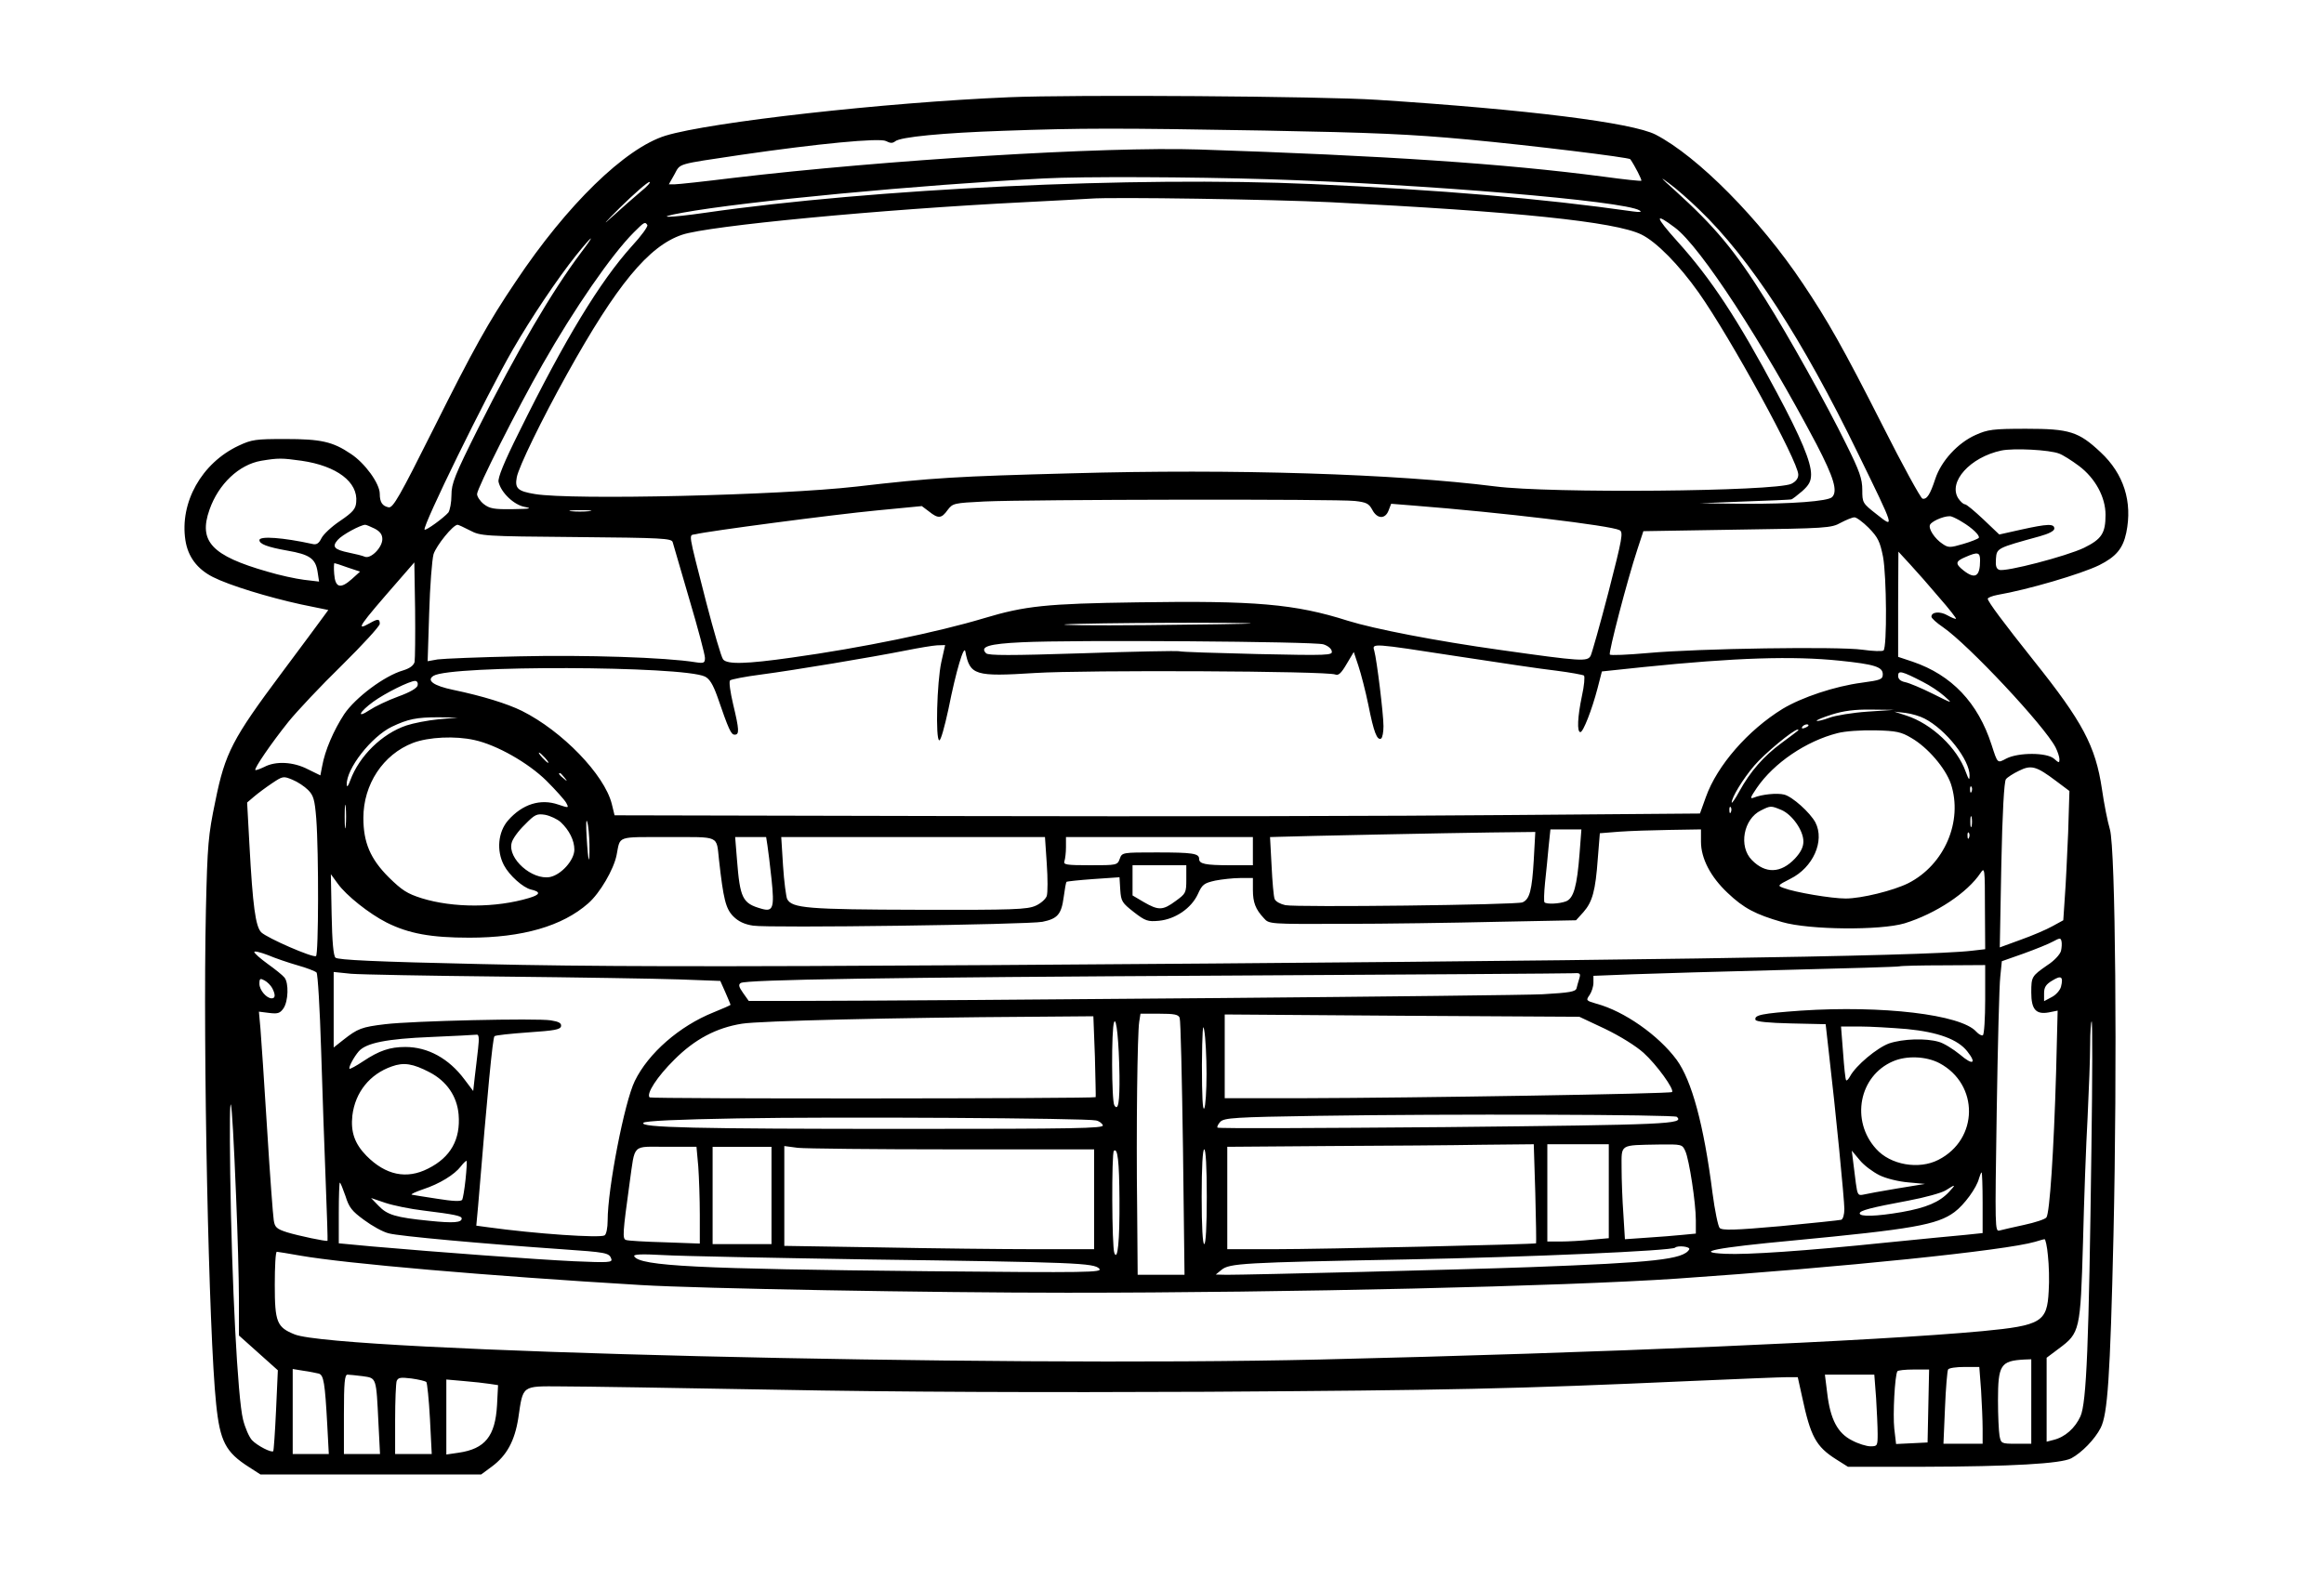 <?xml version="1.0" encoding="UTF-8" standalone="yes"?>
<svg version="1.0" xmlns="http://www.w3.org/2000/svg" width="680pt" height="466pt" viewBox="0 0 907 622" preserveAspectRatio="xMidYMid meet">
  <g transform="translate(0,622) scale(0.1,-0.1)" fill="#000000" stroke="none">
    <path d="M3935 5840 c-480 -20 -1166 -97 -1339 -150 -158 -49 -385 -270 -585
-570 -108 -160 -166 -265 -321 -575 -133 -266 -158 -309 -175 -307 -25 5 -35
20 -35 53 0 40 -58 120 -113 156 -71 48 -117 58 -257 58 -114 0 -130 -2 -181
-26 -145 -68 -231 -222 -208 -370 10 -64 46 -112 107 -143 65 -33 216 -79 344
-107 l107 -22 -19 -26 c-10 -14 -84 -114 -164 -221 -191 -256 -220 -311 -258
-499 -28 -134 -31 -169 -37 -426 -12 -548 11 -1655 40 -1930 15 -146 37 -188
128 -246 l45 -29 431 0 431 0 42 31 c58 43 89 100 103 189 19 130 12 125 169
124 74 0 452 -6 840 -13 458 -9 1046 -11 1680 -8 950 6 1198 11 1889 42 184 8
354 15 377 15 l42 0 17 -77 c33 -155 54 -194 133 -244 l46 -29 290 0 c349 1
541 12 582 33 41 22 92 74 115 119 27 54 37 193 50 753 15 662 8 1510 -14
1585 -9 30 -23 101 -31 157 -25 169 -76 264 -267 503 -117 147 -179 230 -179
241 0 4 17 11 38 15 117 20 325 81 397 116 66 33 93 65 106 127 25 121 -10
230 -100 314 -86 81 -122 92 -291 92 -130 0 -150 -3 -197 -24 -70 -31 -135
-102 -158 -172 -20 -61 -33 -81 -50 -77 -7 2 -78 131 -157 288 -152 300 -214
409 -310 552 -168 252 -411 497 -575 582 -92 47 -500 98 -1088 136 -210 14
-1184 21 -1440 10z m1000 -130 c429 -8 568 -14 795 -35 247 -23 630 -70 634
-77 18 -26 46 -81 43 -84 -2 -2 -68 5 -148 16 -389 51 -853 82 -1579 106 -370
12 -1229 -41 -1820 -111 -113 -14 -215 -25 -228 -25 l-23 0 22 39 c24 44 5 38
259 76 302 44 542 67 567 54 17 -9 26 -9 36 -1 20 17 186 33 422 41 306 11
443 11 1020 1z m1698 -309 c199 -191 402 -503 622 -956 144 -295 142 -290 71
-234 -55 43 -56 45 -56 95 0 43 -10 73 -64 181 -77 157 -224 420 -314 563
-121 193 -196 283 -357 429 -54 48 -58 54 -20 25 28 -20 81 -67 118 -103z
m-1688 119 c614 -19 1398 -85 1455 -122 10 -6 3 -8 -25 -4 -359 51 -750 84
-1255 107 -689 31 -1716 -18 -2368 -112 -146 -21 -206 -21 -90 0 247 45 927
109 1413 134 147 8 577 6 870 -3z m-2445 -48 c-24 -20 -76 -66 -116 -102 -39
-36 -24 -19 33 38 57 56 110 102 116 101 7 0 -8 -17 -33 -37z m2695 -42 c721
-36 1110 -76 1212 -126 58 -28 147 -118 224 -227 125 -177 389 -660 389 -711
0 -15 -9 -27 -27 -36 -65 -30 -943 -38 -1158 -10 -387 49 -1018 69 -1653 51
-449 -12 -541 -17 -842 -52 -298 -34 -1110 -53 -1254 -29 -67 11 -79 22 -71
65 7 40 97 225 196 403 194 349 319 501 450 545 103 35 774 99 1334 127 116 6
233 12 260 14 85 7 719 -3 940 -14z m1343 -99 c99 -73 344 -450 553 -846 68
-131 84 -184 61 -207 -16 -16 -157 -27 -347 -26 l-170 2 175 7 c96 3 178 7
182 8 4 0 23 15 43 32 27 24 35 39 35 66 0 49 -40 144 -133 318 -154 289 -258
447 -391 594 -86 96 -89 113 -8 52z m-4013 10 c3 -6 -24 -43 -61 -83 -124
-138 -260 -361 -440 -726 -59 -118 -84 -180 -80 -195 10 -42 60 -89 101 -97
32 -6 24 -8 -46 -9 -73 -1 -90 2 -113 20 -14 11 -26 29 -26 39 0 22 156 332
256 507 123 216 269 428 356 515 41 41 44 43 53 29z m-259 -108 c-113 -150
-250 -384 -402 -687 -92 -184 -104 -215 -104 -260 0 -29 -6 -59 -12 -68 -18
-21 -88 -72 -93 -67 -10 11 241 524 345 704 71 123 175 278 247 368 66 82 79
89 19 10z m5773 -785 c14 -5 49 -27 77 -48 64 -48 104 -122 104 -191 0 -72
-15 -95 -84 -129 -69 -33 -307 -95 -331 -86 -12 4 -15 16 -13 43 3 42 4 42
171 88 36 10 57 21 57 30 0 20 -26 19 -130 -4 l-85 -19 -62 59 c-34 32 -66 59
-72 59 -6 0 -17 10 -26 23 -41 64 46 161 168 187 48 10 188 3 226 -12z m-6864
-28 c137 -20 221 -83 213 -162 -2 -26 -13 -39 -63 -73 -33 -22 -66 -53 -73
-68 -10 -20 -19 -26 -35 -22 -114 25 -207 32 -207 15 0 -15 30 -27 109 -41 87
-15 110 -31 118 -82 l6 -39 -59 7 c-32 4 -97 18 -143 32 -217 62 -270 118
-226 242 35 100 115 176 202 191 67 11 79 11 158 0z m4113 -157 c45 -5 55 -10
68 -34 19 -37 51 -38 64 -3 l10 26 88 -7 c344 -27 769 -78 804 -96 15 -8 11
-31 -43 -241 -33 -127 -65 -240 -70 -250 -13 -23 -35 -22 -353 23 -251 35
-492 82 -595 114 -207 66 -363 79 -821 72 -358 -5 -440 -14 -600 -62 -183 -55
-478 -116 -752 -154 -176 -25 -251 -27 -267 -7 -7 8 -36 108 -66 223 -73 286
-69 260 -42 266 47 12 540 77 708 93 l176 17 28 -21 c36 -29 49 -28 73 6 20
26 24 27 144 33 174 8 1382 10 1446 2z m-2991 -40 c-20 -2 -52 -2 -70 0 -17 2
0 4 38 4 39 0 53 -2 32 -4z m5363 -42 c39 -23 70 -53 65 -62 -3 -4 -30 -15
-61 -24 -51 -15 -58 -15 -80 0 -31 20 -58 61 -49 76 11 17 67 38 84 31 9 -3
27 -12 41 -21z m-365 -23 c36 -37 44 -53 56 -113 14 -76 16 -352 2 -366 -4 -4
-42 -3 -83 3 -94 13 -639 5 -837 -13 -79 -7 -146 -10 -149 -6 -6 6 68 291 108
412 l23 70 366 6 c348 5 368 6 405 27 21 11 45 21 53 21 7 1 33 -18 56 -41z
m-5835 -3 c21 -11 30 -23 30 -41 0 -33 -45 -78 -68 -69 -9 4 -37 11 -62 16
-58 12 -68 23 -44 50 17 20 88 58 107 59 4 0 21 -7 37 -15z m372 -7 c42 -22
52 -23 415 -26 337 -3 373 -5 377 -20 3 -10 32 -110 65 -223 34 -114 61 -217
61 -229 0 -20 -4 -22 -37 -17 -116 19 -433 29 -688 23 -154 -3 -297 -9 -319
-12 l-39 -7 6 189 c3 104 11 207 17 229 11 34 76 115 94 115 3 0 25 -10 48
-22z m5739 -263 c38 -43 67 -81 65 -82 -2 -2 -17 4 -33 13 -29 17 -63 14 -63
-5 0 -6 20 -24 45 -41 99 -68 397 -386 440 -470 8 -16 15 -37 15 -46 0 -15 -2
-15 -21 2 -28 25 -139 25 -186 1 -36 -19 -34 -21 -58 53 -53 165 -156 273
-308 325 l-57 19 0 206 1 205 46 -50 c25 -27 77 -86 114 -130z m159 146 c0
-63 -19 -75 -64 -40 -34 27 -33 36 7 53 48 21 57 19 57 -13z m-6375 -28 l48
-16 -32 -29 c-45 -40 -65 -34 -69 20 -2 23 -1 42 1 42 2 0 25 -7 52 -17z m261
-369 c-4 -14 -19 -25 -45 -33 -73 -21 -186 -106 -230 -171 -41 -63 -75 -141
-86 -203 l-7 -36 -49 24 c-56 29 -125 33 -170 9 -17 -8 -33 -14 -35 -12 -5 6
61 103 129 188 33 41 127 141 209 221 81 80 148 153 148 162 0 20 -7 21 -40 2
-57 -32 -42 -11 115 169 l60 69 3 -184 c1 -101 0 -193 -2 -205z m3264 150 c-8
-1 -190 -4 -405 -6 -214 -2 -356 0 -315 3 78 6 746 9 720 3z m285 -81 c17 -5
32 -17 33 -27 4 -16 -14 -17 -290 -11 -161 4 -299 8 -306 11 -8 2 -178 -1
-378 -8 -281 -9 -367 -9 -376 0 -26 26 11 37 140 43 196 10 1143 3 1177 -8z
m-1492 -70 c-17 -79 -23 -301 -8 -305 6 -2 21 53 36 122 30 151 61 253 66 225
18 -93 36 -99 273 -84 193 12 1140 8 1172 -6 12 -5 23 5 44 41 l28 47 18 -54
c10 -30 28 -99 39 -153 21 -106 34 -140 50 -131 5 4 9 25 9 48 0 48 -26 259
-36 295 -9 30 -12 30 326 -22 157 -24 330 -50 385 -56 55 -7 103 -16 108 -19
4 -4 1 -40 -8 -80 -17 -81 -20 -141 -6 -141 11 0 45 87 67 171 l17 66 161 17
c362 37 585 44 768 25 135 -14 168 -24 168 -53 0 -20 -8 -23 -82 -33 -106 -14
-234 -57 -309 -102 -135 -83 -256 -221 -300 -345 l-23 -64 -750 -6 c-413 -4
-1367 -6 -2120 -4 l-1369 3 -11 45 c-29 114 -193 284 -351 363 -57 28 -153 58
-268 82 -77 16 -106 37 -77 55 68 42 972 39 1060 -3 18 -9 31 -30 48 -77 45
-131 54 -150 68 -150 19 0 18 19 -6 119 -11 47 -17 88 -12 93 4 4 59 15 122
23 129 17 429 67 565 94 50 10 104 19 121 20 l32 1 -15 -67z m3834 -77 c26
-13 64 -38 83 -55 35 -31 35 -31 -45 9 -44 22 -92 42 -107 45 -19 4 -28 12
-28 25 0 22 14 19 97 -24z m-5879 -13 c-2 -11 -29 -27 -76 -44 -41 -15 -91
-39 -112 -53 -53 -35 -40 -7 15 33 47 34 142 81 163 81 8 0 12 -8 10 -17z
m5662 -103 c-58 -4 -125 -15 -149 -24 -24 -9 -46 -14 -49 -12 -2 3 25 14 60
25 45 14 88 20 153 19 l90 -1 -105 -7z m223 -27 c84 -43 177 -162 176 -223 0
-20 -3 -17 -15 15 -33 93 -133 188 -233 220 l-46 15 44 -5 c24 -3 57 -13 74
-22z m-5804 -3 c-42 -4 -98 -15 -125 -24 -95 -32 -184 -119 -219 -214 -8 -23
-14 -29 -14 -17 -2 62 96 187 176 226 63 30 96 37 183 37 l75 -1 -76 -7z
m5351 -24 c0 -2 -7 -7 -16 -10 -8 -3 -12 -2 -9 4 6 10 25 14 25 6z m-41 -20
c-2 -2 -31 -24 -65 -49 -69 -51 -121 -110 -164 -188 -16 -30 -30 -49 -30 -44
0 20 43 91 88 144 40 47 153 141 170 141 3 0 3 -2 1 -4z m443 -29 c64 -37 133
-118 154 -179 48 -146 -25 -316 -166 -388 -58 -29 -183 -60 -245 -60 -55 0
-198 24 -242 41 -25 9 -25 10 26 36 89 44 135 148 98 220 -21 39 -90 101 -122
109 -28 7 -87 1 -119 -12 -16 -6 -13 1 12 38 67 98 193 183 315 214 30 8 93
12 147 11 83 -2 102 -6 142 -30z m-5612 -8 c87 -19 210 -89 281 -159 36 -36
71 -75 77 -86 11 -21 11 -21 -31 -7 -69 24 -140 2 -196 -62 -39 -45 -46 -118
-16 -175 21 -40 75 -88 106 -95 39 -9 36 -20 -8 -33 -130 -39 -296 -39 -419
-1 -57 18 -77 31 -129 82 -72 72 -99 136 -99 232 0 131 77 248 194 293 61 23
165 28 240 11z m275 -69 c10 -11 16 -20 13 -20 -3 0 -13 9 -23 20 -10 11 -16
20 -13 20 3 0 13 -9 23 -20z m5902 -91 l52 -39 -5 -163 c-4 -89 -9 -202 -13
-252 l-6 -90 -42 -23 c-23 -13 -79 -37 -124 -53 l-82 -30 6 322 c4 203 11 327
18 335 5 7 28 22 51 33 48 24 68 18 145 -40z m-5826 14 c13 -16 12 -17 -3 -4
-17 13 -22 21 -14 21 2 0 10 -8 17 -17z m-1001 -49 c21 -21 26 -37 32 -112 10
-135 9 -530 -1 -537 -13 -7 -190 70 -214 93 -22 23 -33 101 -46 342 l-9 165
27 23 c14 12 46 36 70 52 42 28 44 29 80 14 20 -8 47 -26 61 -40z m6497 -6
c-3 -8 -6 -5 -6 6 -1 11 2 17 5 13 3 -3 4 -12 1 -19z m-6350 -135 c-2 -21 -4
-4 -4 37 0 41 2 58 4 38 2 -21 2 -55 0 -75z m5410 55 c-3 -8 -6 -5 -6 6 -1 11
2 17 5 13 3 -3 4 -12 1 -19z m197 8 c42 -18 86 -80 86 -123 0 -22 -10 -42 -33
-67 -55 -58 -115 -60 -168 -6 -53 53 -33 161 35 194 38 19 39 19 80 2z m-4767
-48 c33 -31 53 -71 53 -107 0 -41 -51 -98 -95 -107 -70 -13 -166 72 -150 133
3 15 26 47 51 71 40 41 47 44 80 39 20 -4 48 -17 61 -29z m5510 -15 c-3 -10
-5 -2 -5 17 0 19 2 27 5 18 2 -10 2 -26 0 -35z m-5398 -72 c1 -90 -5 -73 -11
29 -3 47 -2 74 2 60 5 -14 8 -54 9 -89z m3867 -33 c-10 -130 -23 -177 -53
-189 -26 -10 -76 -12 -84 -4 -3 2 -2 37 2 77 4 40 11 103 14 141 l7 67 60 0
61 0 -7 -92z m474 44 c0 -65 37 -137 104 -200 63 -60 109 -84 213 -114 106
-31 384 -33 478 -5 123 38 246 120 297 197 16 24 17 17 17 -136 l1 -162 -52
-6 c-183 -22 -1403 -40 -3818 -56 -1126 -7 -1580 -6 -2008 4 -408 9 -556 16
-565 25 -8 8 -13 62 -15 169 l-3 157 27 -37 c33 -46 122 -117 191 -152 86 -43
173 -59 323 -59 207 0 363 45 464 134 46 40 100 133 111 189 15 76 -3 70 200
70 207 0 189 8 200 -90 17 -152 26 -190 56 -220 20 -20 44 -31 77 -36 63 -10
1075 4 1130 15 59 12 74 29 83 96 4 31 9 58 11 60 2 2 49 7 105 11 l102 7 3
-49 c3 -45 7 -51 53 -87 45 -35 55 -38 98 -34 63 6 126 48 152 104 17 38 24
43 68 53 26 5 70 10 97 10 l50 0 0 -46 c0 -49 10 -76 43 -111 20 -23 22 -23
311 -22 160 0 430 4 600 8 l308 6 29 32 c35 40 47 83 56 209 l8 99 75 6 c41 3
130 6 198 7 l122 2 0 -48z m-653 -71 c-7 -119 -16 -154 -44 -166 -23 -10 -879
-20 -926 -11 -19 4 -38 14 -42 24 -4 9 -9 68 -12 130 l-6 112 34 1 c81 3 669
15 828 17 l174 2 -6 -109z m1700 87 c-3 -8 -6 -5 -6 6 -1 11 2 17 5 13 3 -3 4
-12 1 -19z m-4693 -30 c3 -18 10 -77 16 -132 12 -113 6 -129 -39 -116 -75 21
-84 41 -96 193 l-7 87 61 0 60 0 5 -32z m1091 -72 c4 -57 4 -113 0 -126 -4
-12 -23 -29 -43 -38 -33 -15 -86 -17 -457 -16 -434 1 -495 6 -514 42 -4 9 -12
68 -16 130 l-7 112 515 0 515 0 7 -104z m805 49 l0 -55 -89 0 c-97 0 -121 5
-121 25 0 21 -25 25 -166 25 -134 0 -135 0 -144 -25 -9 -25 -12 -25 -116 -25
-93 0 -105 2 -100 16 3 9 6 33 6 55 l0 39 365 0 365 0 0 -55z m-260 -110 c0
-53 -2 -56 -42 -85 -50 -37 -67 -37 -124 -4 l-44 26 0 59 0 59 105 0 105 0 0
-55z m3416 -280 c-4 -14 -27 -39 -54 -56 -60 -42 -62 -44 -62 -106 0 -66 18
-87 68 -78 l35 7 -6 -239 c-9 -309 -25 -553 -38 -569 -5 -7 -45 -20 -87 -29
-42 -9 -85 -19 -96 -22 -18 -5 -18 8 -11 464 4 258 10 496 14 528 l6 60 85 30
c47 17 99 38 115 47 26 14 30 15 33 1 2 -8 1 -25 -2 -38z m-6887 -56 c36 -10
69 -23 74 -28 5 -5 13 -141 18 -303 5 -161 13 -394 18 -518 5 -124 8 -226 7
-227 -3 -4 -116 20 -158 33 -41 13 -48 20 -52 47 -3 18 -15 178 -26 357 -11
179 -23 355 -26 392 l-6 66 40 -5 c33 -4 42 -2 56 18 19 28 21 99 4 120 -7 9
-37 33 -65 53 -29 21 -53 42 -53 47 0 5 24 -1 53 -12 28 -12 81 -30 116 -40z
m6591 -133 c0 -74 -4 -137 -9 -140 -4 -3 -16 3 -26 14 -60 67 -367 103 -685
82 -152 -11 -183 -17 -177 -36 2 -7 50 -12 139 -14 l135 -3 12 -107 c27 -230
61 -579 61 -615 0 -21 -5 -39 -12 -42 -7 -2 -114 -13 -238 -25 -179 -16 -227
-17 -237 -7 -6 6 -19 68 -28 137 -34 267 -81 439 -140 520 -71 96 -205 190
-313 219 -41 12 -42 13 -27 34 8 12 15 33 15 48 l0 27 153 6 c83 3 350 11 592
17 242 6 445 12 450 14 6 2 83 4 173 4 l162 1 0 -134z m-5790 89 c289 -3 598
-8 688 -11 l162 -6 20 -45 c11 -25 20 -47 20 -48 0 -2 -30 -15 -67 -30 -132
-53 -254 -159 -307 -268 -40 -81 -106 -420 -106 -545 0 -28 -5 -54 -12 -58
-18 -11 -270 6 -457 32 l-44 6 7 76 c37 449 57 657 64 664 4 4 63 10 132 15
103 7 125 11 128 24 2 12 -8 18 -40 23 -56 9 -540 -2 -647 -15 -92 -11 -107
-17 -163 -61 l-38 -30 0 148 0 147 68 -7 c37 -3 303 -8 592 -11z m4205 -7 c-4
-13 -9 -30 -11 -39 -4 -13 -27 -17 -132 -23 -107 -6 -2290 -25 -2909 -26
l-192 0 -22 31 c-17 24 -19 33 -9 39 21 13 562 22 1915 29 715 4 1315 8 1333
9 30 2 33 0 27 -20z m1881 -33 c-4 -14 -20 -32 -36 -40 l-30 -16 0 31 c0 23 7
35 33 50 34 21 43 15 33 -25z m-6986 -5 c13 -25 13 -40 -2 -40 -20 0 -48 32
-48 57 0 21 3 22 20 13 11 -6 24 -19 30 -30z m3544 -116 c4 -10 9 -239 13
-510 l6 -494 -91 0 -92 0 -2 258 c-4 310 1 685 8 730 l5 32 73 0 c59 0 75 -3
80 -16z m1661 -43 c60 -29 121 -67 151 -94 51 -46 121 -143 111 -153 -6 -7
-1013 -23 -1429 -24 l-318 0 0 163 0 164 693 -5 692 -4 100 -47z m-1992 -108
c2 -87 4 -159 3 -159 -6 -6 -1736 -7 -1742 -1 -14 14 29 81 97 148 79 79 163
124 264 140 67 11 606 24 1126 27 l246 2 6 -157z m96 -75 c1 -103 -5 -140 -20
-116 -11 16 -12 300 -1 325 9 23 19 -77 21 -209z m340 7 c0 -66 -4 -127 -9
-135 -6 -10 -9 47 -9 170 1 128 4 170 9 135 5 -27 9 -104 9 -170z m3456 -287
c-10 -768 -19 -998 -43 -1051 -21 -46 -60 -81 -105 -92 l-27 -7 0 164 0 164
48 36 c82 61 84 70 94 413 4 165 12 386 18 490 5 105 10 232 10 283 0 50 3 92
6 92 3 0 3 -222 -1 -492z m-720 462 c121 -12 198 -40 235 -87 38 -48 22 -56
-28 -13 -27 22 -64 45 -83 50 -51 15 -140 12 -194 -6 -47 -17 -130 -86 -153
-129 -6 -11 -13 -18 -15 -15 -3 3 -8 51 -12 108 l-8 102 74 0 c41 0 124 -5
184 -10z m-5581 -77 c-4 -32 -9 -82 -13 -111 l-6 -54 -34 45 c-61 82 -143 127
-231 127 -60 0 -102 -14 -165 -56 -27 -18 -51 -31 -53 -29 -5 5 17 46 36 68
29 33 110 49 282 56 91 4 171 8 178 9 9 2 11 -12 6 -55z m5707 -56 c156 -83
154 -298 -4 -378 -76 -39 -187 -20 -243 43 -100 110 -67 285 66 342 53 23 129
20 181 -7z m-5896 -36 c67 -35 107 -94 113 -165 8 -97 -31 -167 -119 -211 -84
-43 -166 -26 -241 50 -46 47 -62 93 -55 157 11 91 68 162 154 192 47 17 83 11
148 -23z m-756 -486 c6 -143 11 -323 11 -401 l0 -141 76 -68 76 -68 -7 -156
c-4 -86 -9 -158 -11 -160 -7 -7 -62 21 -83 43 -11 12 -27 48 -35 81 -21 84
-44 532 -50 960 -5 392 5 354 23 -90z m5627 312 c29 -28 -29 -31 -902 -40
-487 -4 -889 -6 -892 -2 -3 3 2 13 11 23 16 15 55 18 380 23 510 8 1394 5
1403 -4z m-2269 -14 c12 -2 24 -11 27 -19 5 -12 -107 -14 -772 -14 -820 0
-1041 5 -1022 24 7 7 131 13 368 17 383 7 1363 1 1399 -8z m1716 -285 c3 -106
4 -194 3 -195 -4 -4 -833 -23 -1023 -23 l-183 0 0 200 0 200 398 3 c218 1 487
3 598 5 l201 2 6 -192z m287 8 l0 -183 -67 -6 c-38 -4 -92 -7 -120 -7 l-53 0
0 190 0 190 120 0 120 0 0 -184z m299 157 c15 -33 41 -202 41 -270 l0 -52 -52
-5 c-29 -3 -92 -8 -139 -11 l-86 -6 -6 98 c-4 54 -7 135 -7 180 0 95 -10 89
146 92 89 1 91 1 103 -26z m-3855 -60 c3 -42 6 -127 6 -189 l0 -112 -137 5
c-76 2 -144 6 -151 9 -15 4 -13 28 14 224 22 155 7 140 143 140 l118 0 7 -77z
m286 -113 l0 -190 -115 0 -115 0 0 190 0 190 115 0 115 0 0 -190z m708 180
l552 0 0 -195 0 -195 -228 0 c-126 0 -398 3 -605 7 l-377 6 0 195 0 195 53 -7
c28 -3 301 -6 605 -6z m651 -195 c1 -163 -7 -243 -20 -210 -10 26 -11 389 -2
399 15 14 21 -40 22 -189z m341 10 c0 -117 -4 -185 -10 -185 -6 0 -10 68 -10
185 0 117 4 185 10 185 6 0 10 -68 10 -185z m2627 84 c26 -13 76 -25 113 -28
l65 -6 -110 -18 c-60 -10 -120 -21 -132 -24 -19 -4 -22 0 -28 44 -3 26 -8 66
-11 88 l-5 40 31 -37 c16 -20 51 -46 77 -59z m-5522 -17 c-4 -38 -10 -73 -13
-79 -5 -7 -35 -6 -97 4 -49 7 -94 15 -100 16 -5 2 15 11 44 21 64 21 123 57
148 90 10 13 20 22 22 21 2 -2 0 -35 -4 -73z m5925 -91 l0 -118 -67 -7 c-38
-3 -176 -17 -308 -30 -319 -33 -544 -48 -630 -44 -128 6 -36 24 265 52 463 44
563 61 630 111 38 28 87 95 96 132 4 13 8 23 10 23 2 0 4 -53 4 -119z m-6394
27 c14 -45 25 -59 73 -94 31 -23 74 -47 96 -52 39 -11 372 -41 675 -62 174
-12 186 -14 194 -37 6 -15 -8 -16 -146 -10 -148 7 -527 35 -790 58 l-128 12 0
119 c0 65 2 118 4 118 3 0 12 -24 22 -52z m6263 16 c-37 -40 -89 -62 -185 -79
-99 -17 -164 -19 -164 -5 0 11 41 22 191 50 64 12 129 30 145 40 39 25 41 24
13 -6z m-5958 -73 c122 -15 149 -21 149 -31 0 -16 -31 -19 -127 -9 -131 13
-164 23 -198 59 l-29 30 56 -19 c30 -10 97 -24 149 -30z m6344 -176 c4 -35 6
-98 3 -139 -6 -120 -28 -134 -258 -156 -419 -39 -1485 -85 -2590 -111 -1285
-30 -3838 32 -4002 98 -70 28 -78 48 -78 194 0 71 3 129 8 129 4 0 45 -7 91
-15 177 -31 728 -79 1331 -115 234 -14 1134 -30 1665 -30 872 0 1933 25 2380
55 654 45 1284 110 1400 144 17 5 33 10 37 10 3 1 10 -28 13 -64z m-1401 24
c-23 -39 -136 -51 -619 -69 -272 -10 -1096 -30 -1188 -30 l-42 1 22 18 c31 26
83 29 723 41 478 9 1037 34 1049 46 10 10 62 4 55 -7z m-3207 -39 c813 -11
882 -14 903 -36 14 -15 -39 -16 -670 -10 -899 9 -1123 20 -1146 58 -5 8 25 10
114 5 66 -4 426 -11 799 -17z m4543 -555 l0 -165 -59 0 c-58 0 -59 1 -65 31
-3 17 -6 79 -6 138 0 139 10 155 103 160 l27 1 0 -165z m-196 43 c3 -50 6
-117 6 -150 l0 -58 -77 0 -76 0 6 140 c3 77 9 145 12 150 3 6 32 10 64 10 l58
0 7 -92z m-6492 66 c19 -6 24 -35 33 -201 l6 -113 -70 0 -71 0 0 166 0 166 43
-7 c23 -3 50 -9 59 -11z m6286 -126 l-3 -143 -61 -3 -62 -3 -7 60 c-6 55 2
206 12 224 2 4 31 7 64 7 l60 0 -3 -142z m-6115 116 c55 -8 53 -2 62 -186 l6
-118 -71 0 -70 0 0 155 c0 124 3 155 14 155 7 0 34 -3 59 -6z m5911 -86 c3
-50 6 -113 6 -140 0 -46 -1 -48 -28 -48 -15 0 -48 10 -72 23 -56 28 -85 82
-97 185 l-9 72 96 0 97 0 7 -92z m-5662 63 c3 -3 10 -68 14 -143 l7 -138 -72
0 -71 0 0 134 c0 74 3 142 6 151 6 14 15 15 58 10 28 -4 54 -10 58 -14z m247
-7 l33 -5 -4 -78 c-7 -122 -47 -171 -150 -186 l-48 -7 0 146 0 147 68 -6 c37
-3 82 -8 101 -11z"/>
  </g>
</svg>